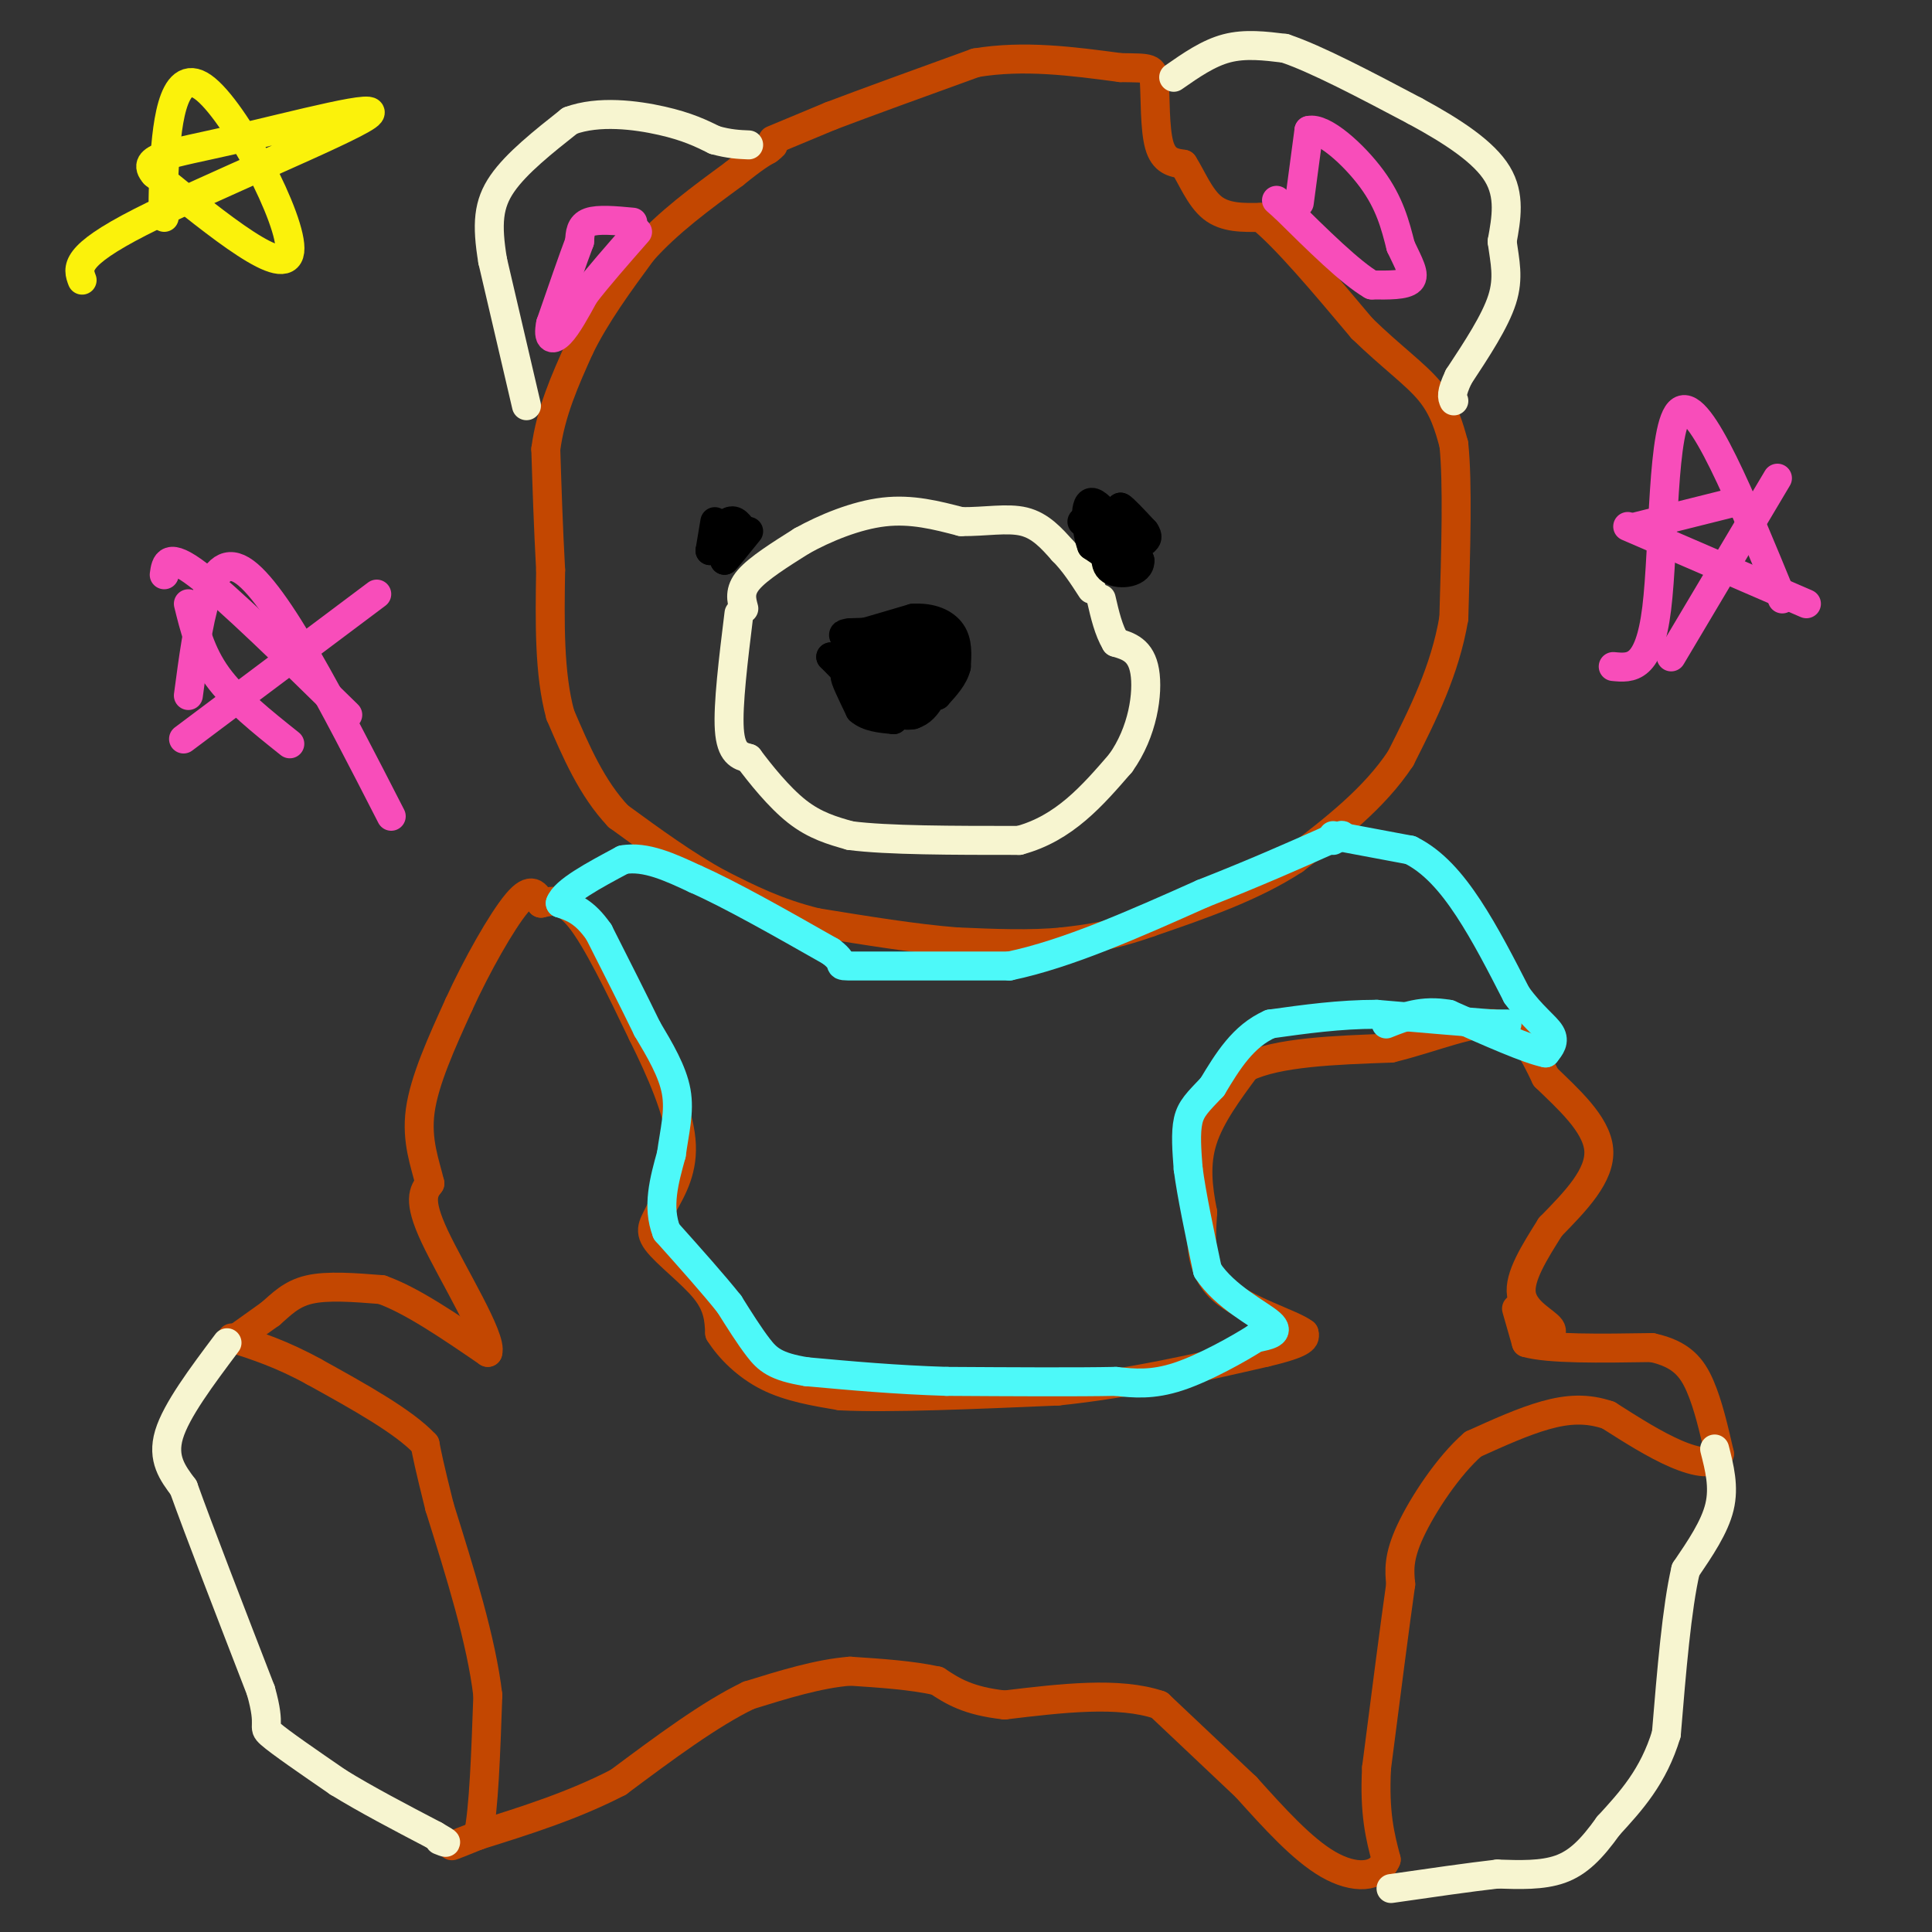 <svg viewBox='0 0 400 400' version='1.1' xmlns='http://www.w3.org/2000/svg' xmlns:xlink='http://www.w3.org/1999/xlink'><rect x="0" y="0" width="400" height="400" fill="#333333" stroke="none"/><g fill='none' stroke='#C34701' stroke-width='6' stroke-linecap='round' stroke-linejoin='round'><path d='M49,277c0.000,0.000 7.000,-5.000 7,-5'/><path d='M56,272c2.200,-1.889 4.200,-4.111 8,-5c3.800,-0.889 9.400,-0.444 15,0'/><path d='M79,267c6.167,2.167 14.083,7.583 22,13'/><path d='M101,280c1.022,-2.822 -7.422,-16.378 -11,-24c-3.578,-7.622 -2.289,-9.311 -1,-11'/><path d='M89,245c-0.956,-4.067 -2.844,-8.733 -2,-15c0.844,-6.267 4.422,-14.133 8,-22'/><path d='M95,208c3.689,-8.089 8.911,-17.311 12,-21c3.089,-3.689 4.044,-1.844 5,0'/><path d='M112,187c1.978,-0.400 4.422,-1.400 8,3c3.578,4.400 8.289,14.200 13,24'/><path d='M133,214c3.978,8.000 7.422,16.000 8,22c0.578,6.000 -1.711,10.000 -4,14'/><path d='M137,250c-1.405,3.262 -2.917,4.417 -1,7c1.917,2.583 7.262,6.595 10,10c2.738,3.405 2.869,6.202 3,9'/><path d='M149,276c2.022,3.222 5.578,6.778 10,9c4.422,2.222 9.711,3.111 15,4'/><path d='M174,289c10.000,0.500 27.500,-0.250 45,-1'/><path d='M219,288c14.667,-1.500 28.833,-4.750 43,-8'/><path d='M262,280c8.500,-2.000 8.250,-3.000 8,-4'/><path d='M270,276c-2.356,-1.911 -12.244,-4.689 -17,-9c-4.756,-4.311 -4.378,-10.156 -4,-16'/><path d='M249,251c-1.022,-5.156 -1.578,-10.044 0,-15c1.578,-4.956 5.289,-9.978 9,-15'/><path d='M258,221c6.500,-3.167 18.250,-3.583 30,-4'/><path d='M288,217c9.111,-2.222 16.889,-5.778 22,-5c5.111,0.778 7.556,5.889 10,11'/><path d='M320,223c4.444,4.333 10.556,9.667 11,15c0.444,5.333 -4.778,10.667 -10,16'/><path d='M321,254c-3.310,5.262 -6.583,10.417 -6,14c0.583,3.583 5.024,5.595 6,7c0.976,1.405 -1.512,2.202 -4,3'/><path d='M317,278c-1.378,-1.400 -2.822,-6.400 -3,-7c-0.178,-0.600 0.911,3.200 2,7'/><path d='M316,278c4.667,1.333 15.333,1.167 26,1'/><path d='M342,279c6.089,1.311 8.311,4.089 10,8c1.689,3.911 2.844,8.956 4,14'/><path d='M356,301c-0.756,2.533 -4.644,1.867 -9,0c-4.356,-1.867 -9.178,-4.933 -14,-8'/><path d='M333,293c-4.400,-1.511 -8.400,-1.289 -13,0c-4.600,1.289 -9.800,3.644 -15,6'/><path d='M305,299c-5.133,4.444 -10.467,12.556 -13,18c-2.533,5.444 -2.267,8.222 -2,11'/><path d='M290,328c-1.167,8.167 -3.083,23.083 -5,38'/><path d='M285,366c-0.500,9.500 0.750,14.250 2,19'/><path d='M287,385c-1.600,3.889 -6.600,4.111 -12,1c-5.400,-3.111 -11.200,-9.556 -17,-16'/><path d='M258,370c-5.833,-5.500 -11.917,-11.250 -18,-17'/><path d='M240,353c-8.333,-2.833 -20.167,-1.417 -32,0'/><path d='M208,353c-7.667,-0.833 -10.833,-2.917 -14,-5'/><path d='M194,348c-5.333,-1.167 -11.667,-1.583 -18,-2'/><path d='M176,346c-6.500,0.500 -13.750,2.750 -21,5'/><path d='M155,351c-8.000,3.833 -17.500,10.917 -27,18'/><path d='M128,369c-9.333,4.833 -19.167,7.917 -29,11'/><path d='M99,380c-5.844,2.244 -5.956,2.356 -5,2c0.956,-0.356 2.978,-1.178 5,-2'/><path d='M99,380c1.167,-5.167 1.583,-17.083 2,-29'/><path d='M101,351c-1.333,-11.333 -5.667,-25.167 -10,-39'/><path d='M91,312c-2.167,-8.667 -2.583,-10.833 -3,-13'/><path d='M88,299c-4.333,-4.667 -13.667,-9.833 -23,-15'/><path d='M65,284c-6.667,-3.667 -11.833,-5.333 -17,-7'/><path d='M160,29c0.000,0.000 12.000,-5.000 12,-5'/><path d='M172,24c7.000,-2.667 18.500,-6.833 30,-11'/><path d='M202,13c10.000,-1.667 20.000,-0.333 30,1'/><path d='M232,14c6.226,0.107 6.792,-0.125 7,3c0.208,3.125 0.060,9.607 1,13c0.940,3.393 2.970,3.696 5,4'/><path d='M245,34c1.667,2.533 3.333,6.867 6,9c2.667,2.133 6.333,2.067 10,2'/><path d='M261,45c5.167,4.167 13.083,13.583 21,23'/><path d='M282,68c6.156,5.978 11.044,9.422 14,13c2.956,3.578 3.978,7.289 5,11'/><path d='M301,92c0.833,7.833 0.417,21.917 0,36'/><path d='M301,128c-1.833,10.833 -6.417,19.917 -11,29'/><path d='M290,157c-5.500,8.333 -13.750,14.667 -22,21'/><path d='M268,178c-8.667,5.667 -19.333,9.333 -30,13'/><path d='M238,191c-8.000,2.833 -13.000,3.417 -18,4'/><path d='M220,195c-6.667,0.667 -14.333,0.333 -22,0'/><path d='M198,195c-8.500,-0.667 -18.750,-2.333 -29,-4'/><path d='M169,191c-8.167,-2.000 -14.083,-5.000 -20,-8'/><path d='M149,183c-6.833,-3.667 -13.917,-8.833 -21,-14'/><path d='M128,169c-5.500,-5.833 -8.750,-13.417 -12,-21'/><path d='M116,148c-2.333,-8.500 -2.167,-19.250 -2,-30'/><path d='M114,118c-0.500,-9.167 -0.750,-17.083 -1,-25'/><path d='M113,93c1.000,-7.667 4.000,-14.333 7,-21'/><path d='M120,72c3.333,-6.833 8.167,-13.417 13,-20'/><path d='M133,52c5.333,-6.000 12.167,-11.000 19,-16'/><path d='M152,36c4.333,-3.500 5.667,-4.250 7,-5'/><path d='M159,31c1.333,-1.000 1.167,-1.000 1,-1'/></g>
<g fill='none' stroke='#4DF9F9' stroke-width='6' stroke-linecap='round' stroke-linejoin='round'><path d='M276,173c0.000,0.000 16.000,3.000 16,3'/><path d='M292,176c4.711,2.333 8.489,6.667 12,12c3.511,5.333 6.756,11.667 10,18'/><path d='M314,206c3.156,4.400 6.044,6.400 7,8c0.956,1.600 -0.022,2.800 -1,4'/><path d='M320,218c-3.500,-0.667 -11.750,-4.333 -20,-8'/><path d='M300,210c-5.500,-1.000 -9.250,0.500 -13,2'/><path d='M309,212c1.500,0.000 3.000,0.000 3,0c0.000,0.000 -1.500,0.000 -3,0'/><path d='M309,212c-4.500,-0.333 -14.250,-1.167 -24,-2'/><path d='M285,210c-7.667,0.000 -14.833,1.000 -22,2'/><path d='M263,212c-5.667,2.500 -8.833,7.750 -12,13'/><path d='M251,225c-2.978,3.133 -4.422,4.467 -5,7c-0.578,2.533 -0.289,6.267 0,10'/><path d='M246,242c0.667,5.167 2.333,13.083 4,21'/><path d='M250,263c3.644,5.578 10.756,9.022 13,11c2.244,1.978 -0.378,2.489 -3,3'/><path d='M260,277c-3.444,2.200 -10.556,6.200 -16,8c-5.444,1.800 -9.222,1.400 -13,1'/><path d='M231,286c-8.000,0.167 -21.500,0.083 -35,0'/><path d='M196,286c-10.667,-0.333 -19.833,-1.167 -29,-2'/><path d='M167,284c-6.467,-1.022 -8.133,-2.578 -10,-5c-1.867,-2.422 -3.933,-5.711 -6,-9'/><path d='M151,270c-3.167,-4.000 -8.083,-9.500 -13,-15'/><path d='M138,255c-2.000,-5.167 -0.500,-10.583 1,-16'/><path d='M139,239c0.644,-4.800 1.756,-8.800 1,-13c-0.756,-4.200 -3.378,-8.600 -6,-13'/><path d='M134,213c-2.667,-5.500 -6.333,-12.750 -10,-20'/><path d='M124,193c-3.000,-4.333 -5.500,-5.167 -8,-6'/><path d='M116,187c0.833,-2.500 6.917,-5.750 13,-9'/><path d='M129,178c4.667,-0.833 9.833,1.583 15,4'/><path d='M144,182c7.167,3.167 17.583,9.083 28,15'/><path d='M172,197c4.044,3.000 0.156,3.000 5,3c4.844,0.000 18.422,0.000 32,0'/><path d='M209,200c12.000,-2.500 26.000,-8.750 40,-15'/><path d='M249,185c11.000,-4.333 18.500,-7.667 26,-11'/><path d='M275,174c4.500,-1.833 2.750,-0.917 1,0'/></g>
<g fill='none' stroke='#F7F5D0' stroke-width='6' stroke-linecap='round' stroke-linejoin='round'><path d='M355,300c1.000,3.917 2.000,7.833 1,12c-1.000,4.167 -4.000,8.583 -7,13'/><path d='M349,325c-1.833,7.833 -2.917,20.917 -4,34'/><path d='M345,359c-2.667,8.833 -7.333,13.917 -12,19'/><path d='M333,378c-3.511,4.911 -6.289,7.689 -10,9c-3.711,1.311 -8.356,1.156 -13,1'/><path d='M310,388c-5.833,0.667 -13.917,1.833 -22,3'/><path d='M47,278c-5.250,7.000 -10.500,14.000 -12,19c-1.500,5.000 0.750,8.000 3,11'/><path d='M38,308c3.167,8.833 9.583,25.417 16,42'/><path d='M54,350c2.311,8.089 0.089,7.311 2,9c1.911,1.689 7.956,5.844 14,10'/><path d='M70,369c5.667,3.500 12.833,7.250 20,11'/><path d='M90,380c3.500,2.000 2.250,1.500 1,1'/><path d='M109,84c0.000,0.000 -7.000,-30.000 -7,-30'/><path d='M102,54c-1.267,-7.644 -0.933,-11.756 2,-16c2.933,-4.244 8.467,-8.622 14,-13'/><path d='M118,25c5.911,-2.200 13.689,-1.200 19,0c5.311,1.200 8.156,2.600 11,4'/><path d='M148,29c3.000,0.833 5.000,0.917 7,1'/><path d='M243,16c3.583,-2.500 7.167,-5.000 11,-6c3.833,-1.000 7.917,-0.500 12,0'/><path d='M266,10c6.500,2.167 16.750,7.583 27,13'/><path d='M293,23c7.933,4.289 14.267,8.511 17,13c2.733,4.489 1.867,9.244 1,14'/><path d='M311,50c0.556,4.133 1.444,7.467 0,12c-1.444,4.533 -5.222,10.267 -9,16'/><path d='M302,78c-1.667,3.500 -1.333,4.250 -1,5'/><path d='M153,127c-1.167,9.500 -2.333,19.000 -2,24c0.333,5.000 2.167,5.500 4,6'/><path d='M155,157c2.356,3.156 6.244,8.044 10,11c3.756,2.956 7.378,3.978 11,5'/><path d='M176,173c7.667,1.000 21.333,1.000 35,1'/><path d='M211,174c9.333,-2.500 15.167,-9.250 21,-16'/><path d='M232,158c4.644,-6.444 5.756,-14.556 5,-19c-0.756,-4.444 -3.378,-5.222 -6,-6'/><path d='M231,133c-1.500,-2.500 -2.250,-5.750 -3,-9'/><path d='M154,126c-0.500,-1.833 -1.000,-3.667 1,-6c2.000,-2.333 6.500,-5.167 11,-8'/><path d='M166,112c4.778,-2.667 11.222,-5.333 17,-6c5.778,-0.667 10.889,0.667 16,2'/><path d='M199,108c5.022,0.044 9.578,-0.844 13,0c3.422,0.844 5.711,3.422 8,6'/><path d='M220,114c2.333,2.333 4.167,5.167 6,8'/></g>
<g fill='none' stroke='#000000' stroke-width='6' stroke-linecap='round' stroke-linejoin='round'><path d='M228,109c-0.917,-1.083 -1.833,-2.167 -2,-2c-0.167,0.167 0.417,1.583 1,3'/><path d='M227,110c-0.022,-0.600 -0.578,-3.600 0,-4c0.578,-0.400 2.289,1.800 4,4'/><path d='M231,110c0.267,1.333 -1.067,2.667 -2,2c-0.933,-0.667 -1.467,-3.333 -2,-6'/><path d='M227,106c0.533,0.889 2.867,6.111 3,8c0.133,1.889 -1.933,0.444 -4,-1'/><path d='M226,113c-1.067,-2.689 -1.733,-8.911 0,-9c1.733,-0.089 5.867,5.956 10,12'/><path d='M236,116c0.222,2.622 -4.222,3.178 -6,2c-1.778,-1.178 -0.889,-4.089 0,-7'/><path d='M230,111c0.667,-1.500 2.333,-1.750 4,-2'/><path d='M234,109c0.333,-1.000 -0.833,-2.500 -2,-4'/><path d='M232,105c0.500,0.167 2.750,2.583 5,5'/><path d='M237,110c0.833,1.167 0.417,1.583 0,2'/><path d='M225,108c0.000,0.000 -1.000,0.000 -1,0'/><path d='M148,108c0.000,0.000 -1.000,6.000 -1,6'/><path d='M147,114c0.500,0.000 2.250,-3.000 4,-6'/><path d='M151,108c1.167,-0.667 2.083,0.667 3,2'/><path d='M154,110c-0.167,1.333 -2.083,3.667 -4,6'/><path d='M150,116c0.167,0.000 2.583,-3.000 5,-6'/><path d='M182,142c2.583,-0.167 5.167,-0.333 5,0c-0.167,0.333 -3.083,1.167 -6,2'/><path d='M181,144c-2.429,-2.905 -5.500,-11.167 -3,-11c2.500,0.167 10.571,8.762 12,12c1.429,3.238 -3.786,1.119 -9,-1'/><path d='M181,144c-2.422,-3.000 -3.978,-10.000 -4,-10c-0.022,0.000 1.489,7.000 3,14'/><path d='M180,148c-0.422,0.133 -2.978,-6.533 -2,-8c0.978,-1.467 5.489,2.267 10,6'/><path d='M188,146c2.381,-0.679 3.333,-5.375 3,-6c-0.333,-0.625 -1.952,2.821 -4,4c-2.048,1.179 -4.524,0.089 -7,-1'/><path d='M180,143c-2.500,-1.333 -5.250,-4.167 -8,-7'/><path d='M172,136c1.167,0.833 8.083,6.417 15,12'/><path d='M187,148c3.889,0.756 6.111,-3.356 7,-7c0.889,-3.644 0.444,-6.822 0,-10'/><path d='M194,131c-1.156,-0.311 -4.044,3.911 -7,5c-2.956,1.089 -5.978,-0.956 -9,-3'/><path d='M178,133c-0.167,-0.833 3.917,-1.417 8,-2'/><path d='M186,131c-0.333,-0.333 -5.167,-0.167 -10,0'/><path d='M176,131c-1.833,0.167 -1.417,0.583 -1,1'/><path d='M175,132c2.167,-0.500 8.083,-2.250 14,-4'/><path d='M189,128c3.911,-0.267 6.689,1.067 8,3c1.311,1.933 1.156,4.467 1,7'/><path d='M198,138c-0.500,2.167 -2.250,4.083 -4,6'/><path d='M194,144c-2.833,1.000 -7.917,0.500 -13,0'/><path d='M181,144c-3.489,-1.200 -5.711,-4.200 -6,-4c-0.289,0.200 1.356,3.600 3,7'/><path d='M178,147c1.667,1.500 4.333,1.750 7,2'/><path d='M185,149c2.500,-2.167 5.250,-8.583 8,-15'/><path d='M193,137c0.000,0.000 -4.000,11.000 -4,11'/></g>
<g fill='none' stroke='#F84DBA' stroke-width='6' stroke-linecap='round' stroke-linejoin='round'><path d='M269,42c0.000,0.000 2.000,-15.000 2,-15'/><path d='M271,27c2.933,-0.733 9.267,4.933 13,10c3.733,5.067 4.867,9.533 6,14'/><path d='M290,51c1.733,3.689 3.067,5.911 2,7c-1.067,1.089 -4.533,1.044 -8,1'/><path d='M284,59c-4.333,-2.500 -11.167,-9.250 -18,-16'/><path d='M266,43c-3.000,-2.667 -1.500,-1.333 0,0'/><path d='M131,46c-3.583,-0.333 -7.167,-0.667 -9,0c-1.833,0.667 -1.917,2.333 -2,4'/><path d='M120,50c-1.333,3.500 -3.667,10.250 -6,17'/><path d='M114,67c-0.711,3.444 0.511,3.556 2,2c1.489,-1.556 3.244,-4.778 5,-8'/><path d='M121,61c2.667,-3.500 6.833,-8.250 11,-13'/><path d='M334,138c3.711,0.356 7.422,0.711 9,-12c1.578,-12.711 1.022,-38.489 5,-41c3.978,-2.511 12.489,18.244 21,39'/><path d='M339,109c0.000,0.000 20.000,-5.000 20,-5'/><path d='M368,99c0.000,0.000 -22.000,37.000 -22,37'/><path d='M337,109c0.000,0.000 37.000,16.000 37,16'/><path d='M39,144c2.000,-15.083 4.000,-30.167 11,-26c7.000,4.167 19.000,27.583 31,51'/><path d='M39,125c1.250,5.083 2.500,10.167 6,15c3.500,4.833 9.250,9.417 15,14'/><path d='M78,123c0.000,0.000 -40.000,30.000 -40,30'/><path d='M34,119c0.333,-2.417 0.667,-4.833 7,0c6.333,4.833 18.667,16.917 31,29'/></g>
<g fill='none' stroke='#FBF20B' stroke-width='6' stroke-linecap='round' stroke-linejoin='round'><path d='M34,45c-0.202,-1.196 -0.405,-2.393 0,-10c0.405,-7.607 1.417,-21.625 8,-17c6.583,4.625 18.738,27.893 18,34c-0.738,6.107 -14.369,-4.946 -28,-16'/><path d='M32,36c-3.116,-3.445 3.093,-4.057 16,-7c12.907,-2.943 32.514,-8.215 28,-5c-4.514,3.215 -33.147,14.919 -47,22c-13.853,7.081 -12.927,9.541 -12,12'/></g>
</svg>